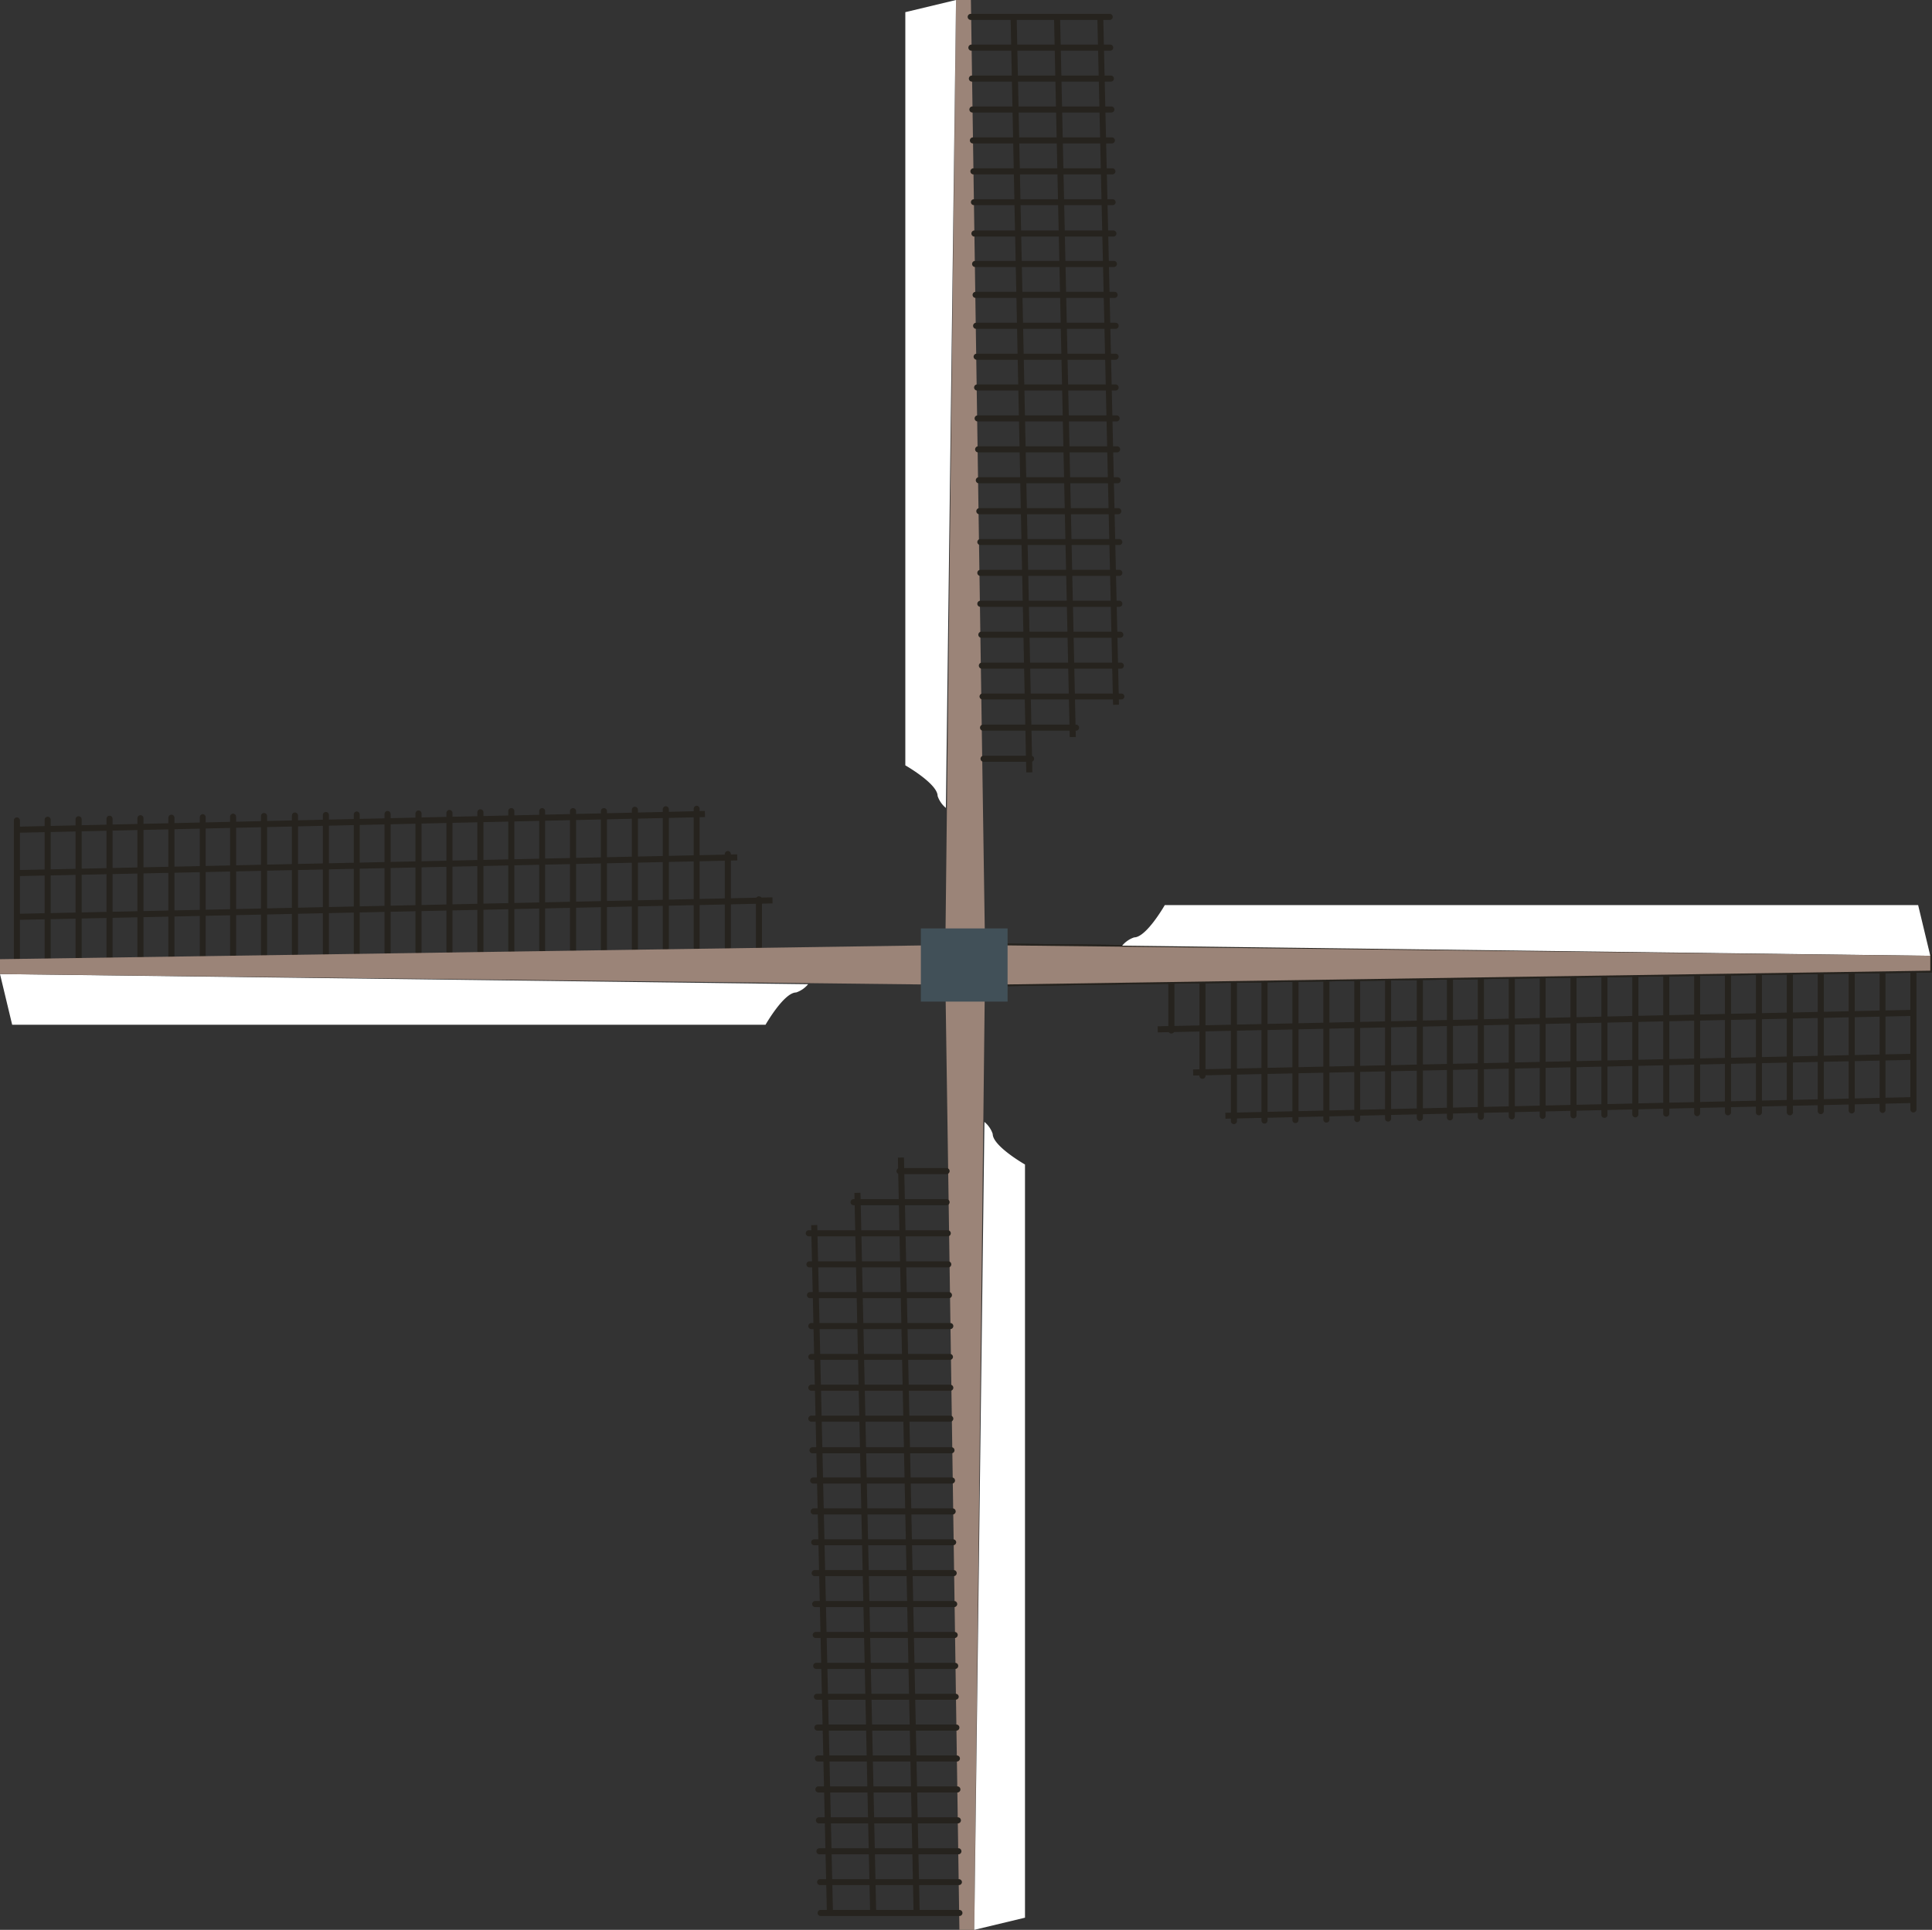 <svg xmlns="http://www.w3.org/2000/svg" viewBox="0 0 114.3 114.2"><rect x="0" y="0" width="114.3" height="114.2" fill="#333333" stroke="none"/><defs><style>.cls-1{fill:#fff;}.cls-2{fill:#26231e;}.cls-3{fill:#9b8478;}.cls-4{fill:#415058;}</style></defs><title>wieken def</title><g id="Laag_2" data-name="Laag 2"><g id="labels"><path class="cls-1" d="M0,57.64l.72,3H45.29s1.09-1.91,1.81-1.91a1.56,1.56,0,0,0,.71-.49Z"/><path class="cls-2" d="M59.11,58.36V55.84h.1l55.09.62v1.08Zm.2-2.32v2.12l54.79-.82v-.68Z"/><path class="cls-2" d="M1,56.94a.18.18,0,0,1-.18-.18V48.55A.18.18,0,0,1,1,48.37a.19.19,0,0,1,.18.18v8.21A.19.19,0,0,1,1,56.94Z"/><path class="cls-2" d="M2.82,56.91a.18.18,0,0,1-.18-.18V48.51a.18.18,0,0,1,.36,0v8.22A.18.18,0,0,1,2.82,56.91Z"/><path class="cls-2" d="M4.65,56.88a.18.18,0,0,1-.18-.18V48.48a.18.18,0,0,1,.36,0V56.7A.18.18,0,0,1,4.65,56.88Z"/><path class="cls-2" d="M6.48,56.85a.18.18,0,0,1-.18-.18V48.45a.18.18,0,0,1,.36,0v8.22A.18.18,0,0,1,6.48,56.85Z"/><path class="cls-2" d="M8.31,56.82a.18.18,0,0,1-.18-.18V48.42a.18.18,0,0,1,.36,0v8.22A.18.18,0,0,1,8.31,56.82Z"/><path class="cls-2" d="M10.14,56.79a.18.18,0,0,1-.18-.18V48.39a.18.18,0,0,1,.36,0v8.22A.18.18,0,0,1,10.14,56.79Z"/><path class="cls-2" d="M12,56.76a.18.18,0,0,1-.18-.18V48.36a.18.18,0,0,1,.18-.18.18.18,0,0,1,.17.18v8.22A.18.18,0,0,1,12,56.76Z"/><path class="cls-2" d="M13.79,56.72a.18.18,0,0,1-.18-.18V48.33a.18.18,0,0,1,.36,0v8.21A.18.18,0,0,1,13.79,56.72Z"/><path class="cls-2" d="M15.62,56.69a.18.18,0,0,1-.18-.18V48.29a.18.18,0,0,1,.36,0v8.22A.18.18,0,0,1,15.62,56.69Z"/><path class="cls-2" d="M17.45,56.66a.18.18,0,0,1-.18-.18V48.26a.18.18,0,0,1,.36,0v8.22A.18.18,0,0,1,17.45,56.66Z"/><path class="cls-2" d="M19.28,56.63a.18.18,0,0,1-.18-.18V48.23a.18.18,0,0,1,.36,0v8.22A.18.18,0,0,1,19.28,56.63Z"/><path class="cls-2" d="M21.11,56.6a.18.18,0,0,1-.18-.18V48.2a.18.18,0,0,1,.18-.18.18.18,0,0,1,.17.18v8.22A.18.18,0,0,1,21.11,56.6Z"/><path class="cls-2" d="M22.93,56.57a.18.18,0,0,1-.18-.18V48.17a.18.18,0,1,1,.36,0v8.22A.18.18,0,0,1,22.93,56.57Z"/><path class="cls-2" d="M24.76,56.54a.19.19,0,0,1-.18-.18V48.14a.18.18,0,0,1,.36,0v8.22A.19.19,0,0,1,24.76,56.54Z"/><path class="cls-2" d="M26.59,56.5a.18.18,0,0,1-.18-.18V48.11a.18.18,0,1,1,.36,0v8.21A.18.18,0,0,1,26.59,56.5Z"/><path class="cls-2" d="M28.42,56.47a.18.18,0,0,1-.18-.18V48.07a.18.18,0,0,1,.36,0v8.22A.18.18,0,0,1,28.42,56.47Z"/><path class="cls-2" d="M30.25,56.44a.18.18,0,0,1-.18-.18V48a.18.18,0,0,1,.36,0v8.22A.18.18,0,0,1,30.25,56.44Z"/><path class="cls-2" d="M32.07,56.41a.18.18,0,0,1-.17-.18V48a.18.18,0,0,1,.17-.18.18.18,0,0,1,.18.18v8.22A.18.18,0,0,1,32.07,56.41Z"/><path class="cls-2" d="M33.9,56.38a.18.18,0,0,1-.18-.18V48a.18.18,0,0,1,.36,0V56.2A.18.18,0,0,1,33.9,56.38Z"/><path class="cls-2" d="M35.73,56.35a.18.18,0,0,1-.18-.18V48a.18.18,0,1,1,.36,0v8.22A.18.18,0,0,1,35.73,56.35Z"/><path class="cls-2" d="M37.56,56.32a.18.18,0,0,1-.18-.18V47.92a.18.18,0,0,1,.36,0v8.22A.18.18,0,0,1,37.56,56.32Z"/><path class="cls-2" d="M39.39,56.28a.18.18,0,0,1-.18-.18V47.89a.18.18,0,0,1,.36,0V56.1A.18.18,0,0,1,39.39,56.28Z"/><path class="cls-2" d="M41.22,56.25a.18.18,0,0,1-.18-.18V47.85a.18.18,0,0,1,.18-.17.18.18,0,0,1,.17.17v8.22A.18.18,0,0,1,41.22,56.25Z"/><path class="cls-2" d="M43.06,56.22a.18.18,0,0,1-.18-.18v-5.5a.18.18,0,0,1,.36,0V56A.18.18,0,0,1,43.06,56.22Z"/><path class="cls-2" d="M44.9,56.19a.18.18,0,0,1-.18-.18V53.22a.18.18,0,1,1,.36,0V56A.18.18,0,0,1,44.9,56.19Z"/><rect class="cls-2" x="0.99" y="53.59" width="44.72" height="0.36" transform="translate(-1.17 0.52) rotate(-1.25)"/><rect class="cls-2" x="0.99" y="51.02" width="42.63" height="0.36" transform="translate(-1.11 0.5) rotate(-1.25)"/><polygon class="cls-2" points="1 49.28 0.99 48.92 41.7 47.99 41.71 48.35 1 49.28"/><path class="cls-2" d="M59.11,58.36V55.84h.1l55.09.62v1.08Zm.2-2.32v2.12l54.79-.82v-.68Z"/><path class="cls-2" d="M59.11,58.36V55.84h.1l55.09.62v1.08Zm.2-2.32v2.12l54.79-.82v-.68Z"/><path class="cls-1" d="M114.2,56.56l-.72-3H68.91s-1.09,1.91-1.81,1.91a1.56,1.56,0,0,0-.71.49Z"/><path class="cls-2" d="M113.2,65.83a.18.18,0,0,1-.18-.18V57.43a.18.18,0,0,1,.36,0v8.22A.18.18,0,0,1,113.2,65.83Z"/><path class="cls-2" d="M111.37,65.86a.18.18,0,0,1-.17-.18V57.47a.18.18,0,0,1,.17-.18.18.18,0,0,1,.18.18v8.21A.18.18,0,0,1,111.37,65.86Z"/><path class="cls-2" d="M109.55,65.89a.18.18,0,0,1-.18-.17V57.5a.18.18,0,0,1,.36,0v8.22A.18.18,0,0,1,109.55,65.89Z"/><path class="cls-2" d="M107.72,65.93a.18.18,0,0,1-.18-.18V57.53a.18.18,0,0,1,.36,0v8.22A.18.18,0,0,1,107.72,65.93Z"/><path class="cls-2" d="M105.89,66a.18.18,0,0,1-.18-.18V57.56a.18.18,0,1,1,.36,0v8.22A.18.18,0,0,1,105.89,66Z"/><path class="cls-2" d="M104.06,66a.18.18,0,0,1-.18-.18V57.59a.18.18,0,0,1,.36,0v8.22A.18.18,0,0,1,104.06,66Z"/><path class="cls-2" d="M102.23,66a.18.18,0,0,1-.18-.18V57.62a.18.18,0,1,1,.36,0v8.22A.18.18,0,0,1,102.23,66Z"/><path class="cls-2" d="M100.41,66.05a.18.18,0,0,1-.18-.18V57.65a.18.18,0,1,1,.35,0v8.22A.18.18,0,0,1,100.41,66.05Z"/><path class="cls-2" d="M98.58,66.08a.18.18,0,0,1-.18-.18V57.69a.18.18,0,0,1,.36,0V65.9A.18.18,0,0,1,98.58,66.08Z"/><path class="cls-2" d="M96.75,66.12a.18.18,0,0,1-.18-.18V57.72a.18.18,0,0,1,.36,0v8.22A.18.18,0,0,1,96.75,66.12Z"/><path class="cls-2" d="M94.92,66.15a.18.18,0,0,1-.18-.18V57.75a.18.18,0,1,1,.36,0V66A.18.18,0,0,1,94.92,66.15Z"/><path class="cls-2" d="M93.09,66.18a.18.18,0,0,1-.18-.18V57.78a.18.18,0,1,1,.36,0V66A.18.18,0,0,1,93.09,66.18Z"/><path class="cls-2" d="M91.26,66.21a.18.18,0,0,1-.17-.18V57.81a.18.18,0,0,1,.17-.18.18.18,0,0,1,.18.18V66A.18.18,0,0,1,91.26,66.21Z"/><path class="cls-2" d="M89.44,66.24a.18.18,0,0,1-.18-.18V57.84a.18.18,0,0,1,.36,0v8.22A.18.18,0,0,1,89.44,66.24Z"/><path class="cls-2" d="M87.61,66.27a.18.18,0,0,1-.18-.18V57.87a.18.18,0,0,1,.36,0v8.22A.18.18,0,0,1,87.61,66.27Z"/><path class="cls-2" d="M85.78,66.3a.18.18,0,0,1-.18-.18V57.91a.18.18,0,1,1,.36,0v8.21A.18.18,0,0,1,85.78,66.3Z"/><path class="cls-2" d="M84,66.33a.18.18,0,0,1-.18-.17V57.94a.18.18,0,1,1,.36,0v8.22A.18.18,0,0,1,84,66.33Z"/><path class="cls-2" d="M82.12,66.37a.18.18,0,0,1-.18-.18V58a.18.18,0,1,1,.36,0v8.22A.18.18,0,0,1,82.12,66.37Z"/><path class="cls-2" d="M80.3,66.4a.18.18,0,0,1-.18-.18V58a.18.18,0,0,1,.18-.18.18.18,0,0,1,.17.18v8.22A.18.18,0,0,1,80.3,66.4Z"/><path class="cls-2" d="M78.47,66.43a.18.18,0,0,1-.18-.18V58a.18.18,0,0,1,.36,0v8.22A.18.18,0,0,1,78.47,66.43Z"/><path class="cls-2" d="M76.64,66.46a.18.18,0,0,1-.18-.18V58.06a.18.18,0,1,1,.36,0v8.22A.18.18,0,0,1,76.64,66.46Z"/><path class="cls-2" d="M74.81,66.49a.18.18,0,0,1-.18-.18V58.09a.18.18,0,0,1,.36,0v8.22A.18.18,0,0,1,74.81,66.49Z"/><path class="cls-2" d="M73,66.52a.18.18,0,0,1-.18-.18V58.13a.18.18,0,1,1,.36,0v8.21A.18.18,0,0,1,73,66.52Z"/><path class="cls-2" d="M71.14,63.84a.18.18,0,0,1-.18-.18v-5.5a.18.18,0,1,1,.36,0v5.5A.18.18,0,0,1,71.14,63.84Z"/><path class="cls-2" d="M69.3,61.16a.18.18,0,0,1-.18-.18V58.19a.18.18,0,1,1,.36,0V61A.18.18,0,0,1,69.3,61.16Z"/><rect class="cls-2" x="68.49" y="60.25" width="44.72" height="0.36" transform="translate(-1.3 1.99) rotate(-1.25)"/><rect class="cls-2" x="70.58" y="62.82" width="42.63" height="0.36" transform="translate(-1.35 2.02) rotate(-1.25)"/><polygon class="cls-2" points="72.5 66.2 72.49 65.85 113.2 64.92 113.21 65.27 72.5 66.2"/><polygon class="cls-3" points="114.2 57.44 114.2 56.56 59.21 55.94 59.21 58.26 114.2 57.44"/><polygon class="cls-3" points="0 56.76 0 57.64 54.99 58.26 54.99 55.94 0 56.76"/><polygon class="cls-3" points="57.44 0 56.56 0 55.94 54.99 58.26 54.99 57.44 0"/><path class="cls-1" d="M56.56,0l-3,.72V45.29s1.91,1.09,1.91,1.81a1.56,1.56,0,0,0,.49.71Z"/><path class="cls-2" d="M65.65,1.18H57.43a.18.18,0,0,1,0-.36h8.22a.18.18,0,1,1,0,.36Z"/><path class="cls-2" d="M65.68,3H57.47a.18.18,0,1,1,0-.36h8.21a.18.18,0,1,1,0,.36Z"/><path class="cls-2" d="M65.72,4.83H57.5a.18.18,0,0,1,0-.36h8.22a.18.18,0,1,1,0,.36Z"/><path class="cls-2" d="M65.75,6.66H57.53a.18.18,0,0,1,0-.36h8.22a.18.18,0,1,1,0,.36Z"/><path class="cls-2" d="M65.78,8.49H57.56a.18.18,0,0,1,0-.36h8.22a.18.18,0,1,1,0,.36Z"/><path class="cls-2" d="M65.81,10.32H57.59a.18.18,0,1,1,0-.36h8.22a.18.18,0,1,1,0,.36Z"/><path class="cls-2" d="M65.84,12.14H57.62a.18.18,0,0,1-.18-.17.18.18,0,0,1,.18-.18h8.22A.18.18,0,0,1,66,12,.18.18,0,0,1,65.84,12.14Z"/><path class="cls-2" d="M65.87,14H57.65a.18.18,0,0,1,0-.36h8.22a.18.18,0,1,1,0,.36Z"/><path class="cls-2" d="M65.9,15.8H57.69a.18.18,0,0,1,0-.36H65.9a.18.18,0,1,1,0,.36Z"/><path class="cls-2" d="M65.94,17.63H57.72a.18.18,0,1,1,0-.36h8.22a.18.18,0,0,1,0,.36Z"/><path class="cls-2" d="M66,19.46H57.75a.18.18,0,0,1,0-.36H66a.18.18,0,0,1,0,.36Z"/><path class="cls-2" d="M66,21.29H57.78a.19.19,0,0,1-.18-.18.18.18,0,0,1,.18-.18H66a.18.18,0,0,1,.18.18A.19.19,0,0,1,66,21.29Z"/><path class="cls-2" d="M66,23.11H57.81a.18.18,0,1,1,0-.36H66a.18.18,0,1,1,0,.36Z"/><path class="cls-2" d="M66.06,24.94H57.84a.18.18,0,1,1,0-.36h8.22a.18.18,0,1,1,0,.36Z"/><path class="cls-2" d="M66.09,26.77H57.87a.18.18,0,0,1,0-.36h8.22a.18.18,0,1,1,0,.36Z"/><path class="cls-2" d="M66.12,28.6H57.91a.18.18,0,0,1,0-.36h8.21a.18.18,0,1,1,0,.36Z"/><path class="cls-2" d="M66.16,30.43H57.94a.18.18,0,0,1,0-.36h8.22a.18.18,0,0,1,0,.36Z"/><path class="cls-2" d="M66.19,32.25H58a.18.18,0,0,1-.18-.17A.18.18,0,0,1,58,31.9h8.22a.18.18,0,0,1,.18.18A.18.18,0,0,1,66.19,32.25Z"/><path class="cls-2" d="M66.22,34.08H58a.18.18,0,1,1,0-.36h8.22a.18.18,0,0,1,0,.36Z"/><path class="cls-2" d="M66.25,35.91H58a.18.18,0,1,1,0-.36h8.22a.18.18,0,0,1,0,.36Z"/><path class="cls-2" d="M66.28,37.74H58.06a.18.18,0,0,1,0-.36h8.22a.18.18,0,1,1,0,.36Z"/><path class="cls-2" d="M66.31,39.57H58.09a.18.18,0,1,1,0-.36h8.22a.18.18,0,1,1,0,.36Z"/><path class="cls-2" d="M66.34,41.39H58.13a.18.18,0,0,1-.18-.17.18.18,0,0,1,.18-.18h8.21a.18.18,0,0,1,.18.18A.18.18,0,0,1,66.34,41.39Z"/><path class="cls-2" d="M63.66,43.24h-5.5a.18.18,0,0,1,0-.36h5.5a.18.18,0,0,1,0,.36Z"/><path class="cls-2" d="M61,45.08H58.19a.18.18,0,1,1,0-.36H61a.18.18,0,0,1,0,.36Z"/><rect class="cls-2" x="60.25" y="0.99" width="0.36" height="44.72" transform="translate(-0.47 1.26) rotate(-1.19)"/><rect class="cls-2" x="62.82" y="0.99" width="0.36" height="42.63" transform="translate(-0.47 1.38) rotate(-1.25)"/><polygon class="cls-2" points="65.85 41.71 64.92 1 65.27 0.99 66.2 41.7 65.85 41.71"/><polygon class="cls-3" points="56.76 114.2 57.64 114.2 58.26 58.75 55.94 58.75 56.76 114.2"/><path class="cls-2" d="M56.76,113.38H48.55a.18.18,0,0,1,0-.36h8.21a.18.18,0,0,1,0,.36Z"/><path class="cls-2" d="M56.73,111.55H48.51a.18.18,0,0,1-.17-.18.18.18,0,0,1,.17-.17h8.22a.18.18,0,0,1,.18.17A.18.18,0,0,1,56.73,111.55Z"/><path class="cls-2" d="M56.7,109.73H48.48a.18.18,0,1,1,0-.36H56.7a.18.18,0,1,1,0,.36Z"/><path class="cls-2" d="M56.67,107.9H48.45a.18.18,0,1,1,0-.36h8.22a.18.18,0,1,1,0,.36Z"/><path class="cls-2" d="M56.64,106.07H48.42a.18.18,0,0,1,0-.36h8.22a.18.18,0,0,1,0,.36Z"/><path class="cls-2" d="M56.61,104.24H48.39a.18.18,0,0,1,0-.36h8.22a.18.18,0,0,1,0,.36Z"/><path class="cls-2" d="M56.58,102.41H48.36a.18.18,0,0,1,0-.36h8.22a.18.18,0,0,1,0,.36Z"/><path class="cls-2" d="M56.54,100.58H48.33a.18.18,0,0,1-.18-.17.18.18,0,0,1,.18-.18h8.21a.18.18,0,0,1,.18.18A.18.18,0,0,1,56.54,100.58Z"/><path class="cls-2" d="M56.51,98.76H48.29a.18.18,0,1,1,0-.36h8.22a.18.18,0,1,1,0,.36Z"/><path class="cls-2" d="M56.48,96.93H48.26a.18.18,0,1,1,0-.36h8.22a.18.18,0,0,1,0,.36Z"/><path class="cls-2" d="M56.45,95.1H48.23a.18.18,0,0,1,0-.36h8.22a.18.18,0,0,1,0,.36Z"/><path class="cls-2" d="M56.42,93.27H48.2a.18.18,0,0,1,0-.36h8.22a.18.18,0,0,1,0,.36Z"/><path class="cls-2" d="M56.39,91.44H48.17a.18.18,0,0,1-.18-.18.18.18,0,0,1,.18-.17h8.22a.18.18,0,0,1,.18.17A.18.18,0,0,1,56.39,91.44Z"/><path class="cls-2" d="M56.36,89.62H48.14a.18.18,0,1,1,0-.36h8.22a.18.18,0,0,1,0,.36Z"/><path class="cls-2" d="M56.32,87.79H48.11a.18.18,0,1,1,0-.36h8.21a.18.18,0,1,1,0,.36Z"/><path class="cls-2" d="M56.29,86H48.07a.18.18,0,0,1,0-.36h8.22a.18.18,0,0,1,0,.36Z"/><path class="cls-2" d="M56.26,84.13H48a.18.18,0,0,1,0-.36h8.22a.18.18,0,0,1,0,.36Z"/><path class="cls-2" d="M56.23,82.3H48a.18.18,0,0,1,0-.36h8.22a.18.18,0,0,1,0,.36Z"/><path class="cls-2" d="M56.2,80.47H48a.18.18,0,0,1-.18-.17.18.18,0,0,1,.18-.18H56.2a.18.18,0,0,1,.18.18A.18.18,0,0,1,56.2,80.47Z"/><path class="cls-2" d="M56.17,78.65H48a.18.18,0,0,1,0-.36h8.22a.18.18,0,1,1,0,.36Z"/><path class="cls-2" d="M56.14,76.82H47.92a.18.18,0,1,1,0-.36h8.22a.18.18,0,0,1,0,.36Z"/><path class="cls-2" d="M56.1,75H47.89a.18.18,0,1,1,0-.36H56.1a.18.18,0,0,1,0,.36Z"/><path class="cls-2" d="M56.07,73.16H47.85a.18.18,0,0,1,0-.36h8.22a.18.18,0,0,1,0,.36Z"/><path class="cls-2" d="M56,71.32h-5.5a.18.18,0,1,1,0-.36H56a.18.18,0,1,1,0,.36Z"/><rect class="cls-2" x="53.59" y="68.49" width="0.36" height="44.72" transform="translate(-1.88 1.14) rotate(-1.19)"/><rect class="cls-2" x="51.02" y="70.58" width="0.36" height="42.63" transform="translate(-2 1.14) rotate(-1.25)"/><polygon class="cls-2" points="48.92 113.21 47.99 72.5 48.35 72.49 49.28 113.2 48.92 113.21"/><path class="cls-2" d="M56,69.48H53.22a.18.18,0,0,1,0-.36H56a.18.18,0,0,1,0,.36Z"/><path class="cls-1" d="M57.64,114.2l3-.72V68.91s-1.91-1.09-1.91-1.81a1.56,1.56,0,0,0-.49-.71Z"/><rect class="cls-4" x="54.47" y="54.93" width="5.13" height="4.33" transform="translate(114.08 114.2) rotate(180)"/></g></g></svg>